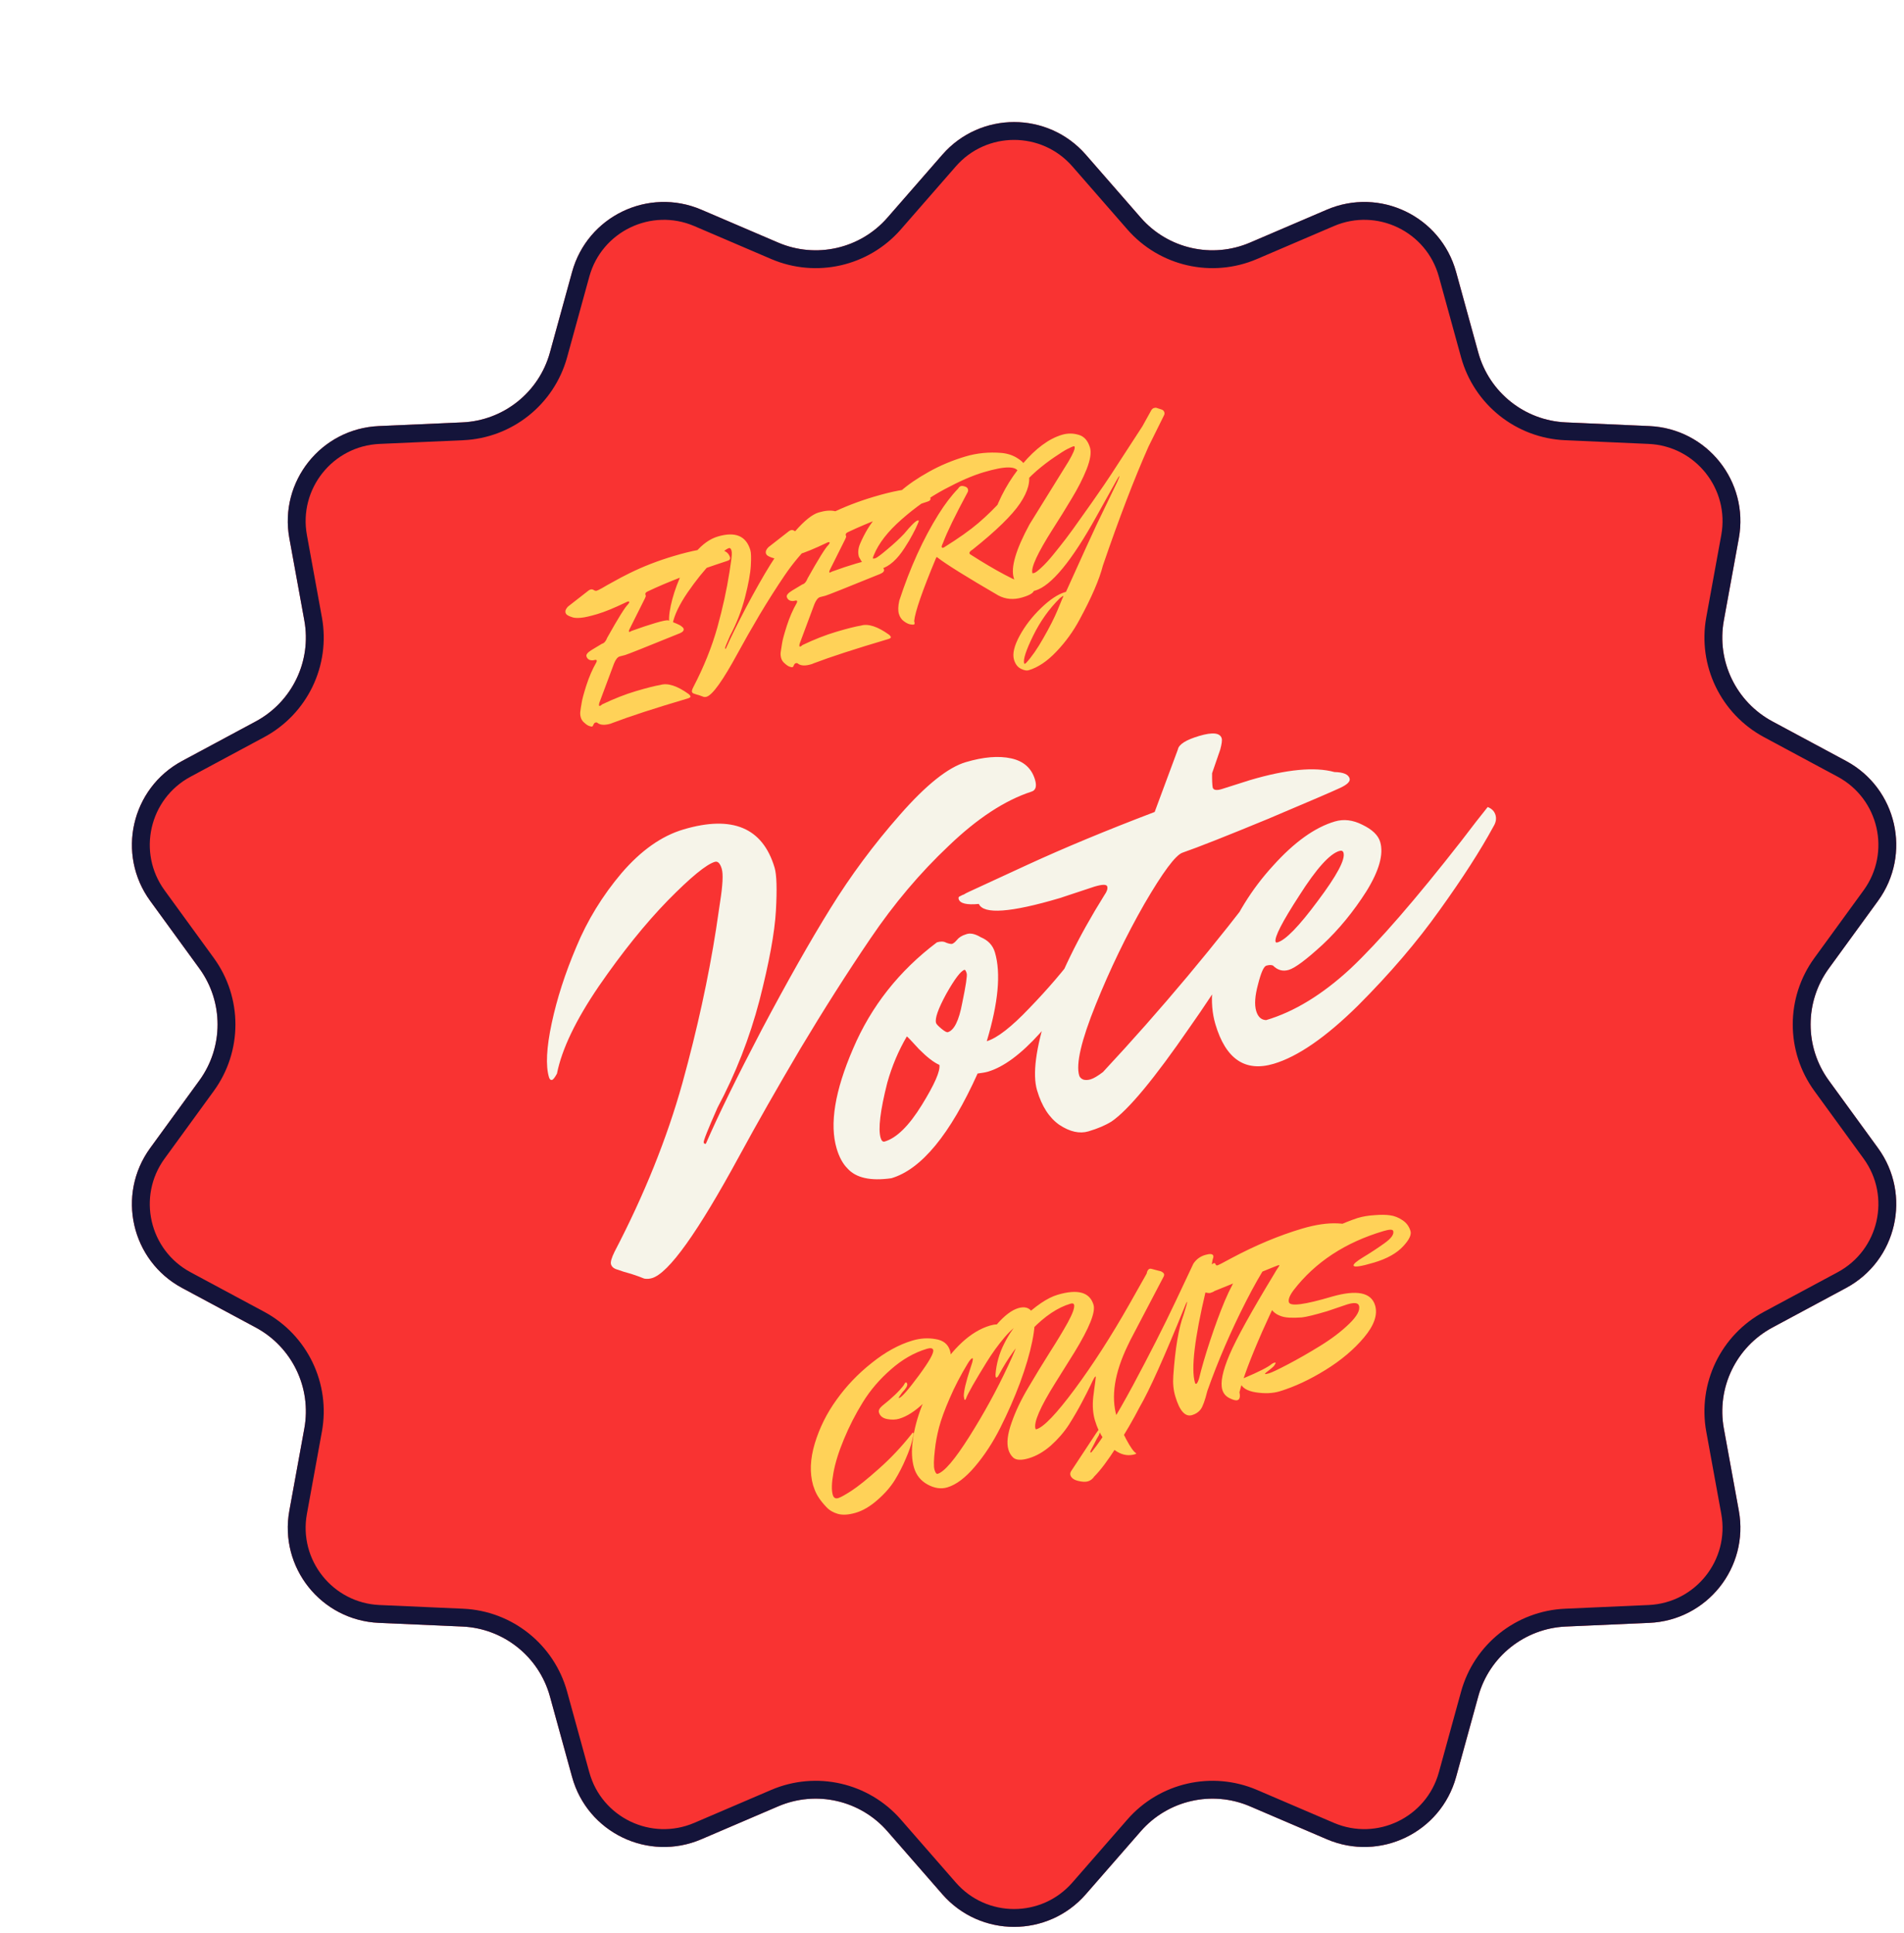<svg width="131" height="133" viewBox="0 0 131 133" fill="none" xmlns="http://www.w3.org/2000/svg">
<g filter="url(#filter0_d_908_1819)">
<path d="M60.564 5.658C63.174 2.666 67.826 2.666 70.436 5.658L74.216 9.992C76.084 12.133 79.119 12.826 81.731 11.707L87.017 9.443C90.668 7.879 94.858 9.897 95.912 13.726L97.437 19.271C98.191 22.01 100.625 23.951 103.464 24.076L109.209 24.33C113.176 24.505 116.076 28.142 115.364 32.048L114.333 37.706C113.823 40.501 115.174 43.306 117.677 44.651L122.743 47.372C126.241 49.251 127.276 53.785 124.94 56.996L121.556 61.646C119.884 63.943 119.884 67.057 121.556 69.354L124.94 74.004C127.276 77.215 126.241 81.749 122.743 83.628L117.677 86.35C115.174 87.694 113.823 90.499 114.333 93.294L115.364 98.952C116.076 102.858 113.176 106.495 109.209 106.67L103.464 106.923C100.625 107.049 98.191 108.99 97.437 111.729L95.912 117.274C94.858 121.103 90.667 123.121 87.017 121.557L81.731 119.293C79.119 118.174 76.084 118.867 74.216 121.008L70.436 125.342C67.826 128.334 63.174 128.334 60.564 125.342L56.784 121.008C54.916 118.867 51.881 118.174 49.269 119.293L43.983 121.557C40.333 123.121 36.142 121.103 35.089 117.274L33.563 111.729C32.809 108.99 30.375 107.049 27.537 106.923L21.791 106.67C17.824 106.495 14.924 102.858 15.636 98.952L16.667 93.294C17.177 90.499 15.826 87.694 13.323 86.35L8.257 83.628C4.759 81.749 3.724 77.215 6.06 74.004L9.444 69.354C11.116 67.057 11.116 63.943 9.444 61.646L6.06 56.996C3.724 53.785 4.759 49.251 8.257 47.372L13.323 44.651C15.826 43.306 17.177 40.501 16.667 37.706L15.636 32.048C14.924 28.142 17.824 24.505 21.791 24.33L27.537 24.076C30.375 23.951 32.809 22.01 33.563 19.271L35.089 13.726C36.142 9.897 40.333 7.879 43.983 9.443L49.269 11.707C51.881 12.826 54.916 12.133 56.784 9.992L60.564 5.658Z" fill="#F93332"/>
<path d="M61.027 6.062C63.392 3.35 67.608 3.35 69.973 6.062L73.754 10.396C75.796 12.737 79.116 13.495 81.973 12.271L87.259 10.007C90.567 8.59 94.365 10.419 95.319 13.889L96.845 19.434C97.67 22.43 100.332 24.553 103.436 24.69L109.182 24.944C112.777 25.102 115.405 28.398 114.76 31.938L113.728 37.596C113.171 40.653 114.649 43.721 117.386 45.191L122.453 47.913C125.623 49.616 126.561 53.725 124.443 56.635L121.06 61.285C119.231 63.797 119.231 67.203 121.06 69.715L124.443 74.365C126.561 77.275 125.623 81.384 122.453 83.087L117.386 85.808C114.649 87.279 113.171 90.347 113.728 93.404L114.76 99.062C115.405 102.602 112.777 105.898 109.182 106.056L103.436 106.31C100.332 106.447 97.67 108.57 96.845 111.566L95.319 117.111C94.365 120.581 90.567 122.41 87.259 120.993L81.973 118.729C79.116 117.505 75.796 118.263 73.754 120.605L69.973 124.938C67.608 127.65 63.392 127.65 61.027 124.938L57.246 120.605C55.204 118.263 51.884 117.505 49.027 118.729L43.741 120.993C40.433 122.41 36.635 120.581 35.681 117.111L34.155 111.566C33.33 108.57 30.668 106.447 27.564 106.31L21.818 106.056C18.223 105.898 15.595 102.602 16.24 99.062L17.271 93.404C17.829 90.347 16.351 87.279 13.614 85.808L8.547 83.087C5.377 81.384 4.439 77.275 6.557 74.365L9.94 69.715C11.769 67.203 11.769 63.797 9.94 61.285L6.557 56.635C4.439 53.725 5.377 49.616 8.547 47.913L13.614 45.191C16.351 43.721 17.829 40.653 17.271 37.596L16.24 31.938C15.595 28.398 18.223 25.102 21.818 24.944L27.564 24.69C30.668 24.553 33.33 22.43 34.155 19.434L35.681 13.889C36.635 10.419 40.433 8.59 43.741 10.007L49.027 12.271C51.884 13.495 55.204 12.737 57.246 10.396L61.027 6.062Z" stroke="#14143A" stroke-width="1.228"/>
</g>
<path d="M38.914 42.167C38.873 42.03 38.929 41.885 39.081 41.731L40.493 40.63C40.524 40.601 40.571 40.577 40.635 40.558C40.708 40.537 40.781 40.55 40.855 40.597C40.928 40.645 40.997 40.659 41.06 40.64C41.124 40.621 41.249 40.559 41.436 40.455C41.629 40.338 41.888 40.192 42.212 40.017C42.534 39.833 42.898 39.641 43.304 39.441C44.254 38.972 45.271 38.577 46.354 38.256C47.637 37.876 48.585 37.699 49.197 37.726C49.439 37.743 49.655 37.803 49.844 37.905C50.039 37.996 50.166 38.142 50.225 38.342C50.261 38.46 50.196 38.544 50.032 38.592C47.776 39.33 45.957 40.026 44.578 40.683C44.437 40.744 44.379 40.816 44.404 40.898C44.412 40.925 44.42 40.952 44.428 40.979C44.442 40.995 44.425 41.054 44.377 41.158L43.323 43.267C43.278 43.349 43.261 43.409 43.272 43.445C43.28 43.473 43.293 43.483 43.312 43.478C43.339 43.47 43.395 43.443 43.481 43.398C44.062 43.187 44.602 43.007 45.103 42.858C45.604 42.71 45.898 42.653 45.987 42.686C46.477 42.867 46.767 42.994 46.858 43.067C46.957 43.136 47.015 43.198 47.032 43.253C47.067 43.371 46.988 43.474 46.796 43.56C44.463 44.508 43.201 45.011 43.01 45.067C42.816 45.115 42.692 45.147 42.637 45.163C42.492 45.206 42.361 45.368 42.247 45.65L41.236 48.355C41.212 48.441 41.206 48.502 41.216 48.539C41.224 48.566 41.247 48.574 41.283 48.564C41.319 48.553 41.369 48.519 41.431 48.461C42.246 48.071 43.022 47.767 43.759 47.548C44.506 47.327 45.068 47.185 45.445 47.123C45.946 46.975 46.592 47.184 47.384 47.752C47.448 47.802 47.489 47.855 47.505 47.909C47.521 47.964 47.461 48.011 47.324 48.052C45.058 48.723 43.346 49.279 42.19 49.721C42.147 49.743 42.089 49.765 42.017 49.787C41.625 49.903 41.33 49.891 41.13 49.752C41.087 49.706 41.033 49.692 40.969 49.711C40.906 49.73 40.861 49.778 40.834 49.855C40.798 49.935 40.767 49.979 40.739 49.987C40.712 49.995 40.649 49.984 40.551 49.953C40.453 49.923 40.343 49.852 40.221 49.74C40.092 49.639 40.006 49.516 39.963 49.37C39.917 49.216 39.907 49.065 39.933 48.919C39.95 48.775 39.979 48.589 40.02 48.359C40.051 48.132 40.16 47.728 40.344 47.149C40.536 46.557 40.762 46.035 41.024 45.581C41.056 45.522 41.066 45.475 41.056 45.438C41.042 45.393 40.985 45.385 40.885 45.414C40.794 45.441 40.689 45.438 40.57 45.404C40.458 45.358 40.384 45.276 40.349 45.157C40.311 45.03 40.439 44.878 40.733 44.702L41.414 44.292C41.423 44.29 41.428 44.288 41.428 44.288C41.574 44.245 41.691 44.107 41.78 43.872C42.531 42.531 43.008 41.766 43.209 41.578C43.275 41.499 43.304 41.446 43.296 41.419C43.285 41.382 43.252 41.372 43.198 41.388C43.143 41.404 43.099 41.422 43.065 41.442C42.259 41.83 41.606 42.097 41.105 42.246C40.604 42.394 40.234 42.479 39.993 42.501C39.752 42.523 39.567 42.518 39.439 42.486C39.156 42.402 38.993 42.317 38.947 42.231L38.914 42.167ZM49.389 36.912C50.59 36.556 51.336 36.869 51.627 37.852C51.679 38.025 51.689 38.379 51.659 38.912C51.629 39.446 51.495 40.179 51.256 41.111C51.014 42.034 50.671 42.913 50.225 43.748C49.987 44.283 49.874 44.569 49.885 44.606C49.893 44.633 49.911 44.642 49.938 44.634C50.244 43.93 50.704 42.992 51.317 41.82C51.94 40.646 52.499 39.658 52.995 38.858C53.497 38.046 54.066 37.279 54.703 36.555C55.347 35.82 55.887 35.388 56.324 35.259C56.761 35.129 57.133 35.098 57.44 35.166C57.747 35.233 57.943 35.408 58.026 35.69C58.075 35.854 58.044 35.952 57.935 35.984C57.285 36.197 56.609 36.639 55.908 37.312C55.203 37.977 54.562 38.736 53.983 39.59C53.411 40.433 52.837 41.336 52.261 42.298C51.694 43.258 51.192 44.139 50.757 44.941C49.738 46.817 49.024 47.816 48.614 47.937C48.551 47.956 48.487 47.96 48.425 47.949C48.357 47.919 48.251 47.881 48.109 47.834C47.969 47.797 47.854 47.761 47.765 47.728C47.679 47.704 47.627 47.66 47.608 47.597C47.591 47.542 47.62 47.439 47.695 47.289C48.427 45.884 48.983 44.501 49.362 43.142C49.725 41.826 50.001 40.567 50.189 39.363L50.288 38.695C50.353 38.279 50.367 38.008 50.329 37.88C50.288 37.744 50.232 37.687 50.159 37.708C49.95 37.77 49.563 38.087 49.001 38.66C48.447 39.23 47.882 39.932 47.307 40.765C46.742 41.596 46.399 42.311 46.279 42.911C46.228 43.005 46.189 43.057 46.162 43.065C46.125 43.076 46.099 43.054 46.083 42.999C45.999 42.717 46.022 42.275 46.15 41.672C46.279 41.07 46.48 40.446 46.754 39.8C47.026 39.146 47.396 38.541 47.865 37.986C48.344 37.429 48.852 37.071 49.389 36.912ZM52.7 38.084C52.66 37.948 52.715 37.802 52.868 37.648L54.279 36.547C54.31 36.518 54.358 36.494 54.422 36.475C54.494 36.454 54.567 36.467 54.641 36.514C54.714 36.562 54.783 36.576 54.847 36.557C54.91 36.539 55.036 36.477 55.222 36.372C55.416 36.255 55.674 36.109 55.999 35.934C56.32 35.75 56.684 35.558 57.09 35.358C58.04 34.889 59.057 34.494 60.14 34.173C61.423 33.793 62.371 33.617 62.983 33.643C63.226 33.66 63.441 33.72 63.63 33.823C63.825 33.913 63.953 34.059 64.012 34.259C64.047 34.377 63.983 34.461 63.819 34.51C61.562 35.247 59.744 35.944 58.364 36.6C58.224 36.661 58.166 36.733 58.19 36.815C58.198 36.842 58.206 36.87 58.214 36.897C58.229 36.912 58.212 36.972 58.163 37.075L57.11 39.184C57.065 39.267 57.048 39.326 57.059 39.363C57.067 39.39 57.08 39.401 57.098 39.395C57.125 39.388 57.182 39.361 57.267 39.316C57.848 39.104 58.389 38.924 58.889 38.776C59.39 38.628 59.685 38.57 59.774 38.603C60.263 38.785 60.553 38.912 60.644 38.984C60.744 39.053 60.802 39.115 60.818 39.17C60.853 39.288 60.775 39.391 60.582 39.477C58.249 40.426 56.987 40.928 56.796 40.985C56.602 41.032 56.478 41.064 56.424 41.08C56.278 41.123 56.148 41.286 56.033 41.567L55.023 44.272C54.999 44.358 54.992 44.42 55.003 44.456C55.011 44.484 55.033 44.492 55.069 44.481C55.106 44.47 55.155 44.436 55.217 44.378C56.032 43.988 56.809 43.684 57.546 43.466C58.292 43.245 58.854 43.103 59.232 43.041C59.732 42.892 60.379 43.102 61.17 43.669C61.235 43.72 61.275 43.772 61.291 43.827C61.307 43.881 61.247 43.929 61.111 43.969C58.844 44.64 57.133 45.197 55.977 45.638C55.934 45.661 55.876 45.683 55.803 45.704C55.412 45.82 55.116 45.809 54.917 45.67C54.873 45.623 54.819 45.609 54.756 45.628C54.692 45.647 54.647 45.695 54.62 45.772C54.584 45.852 54.553 45.896 54.526 45.904C54.498 45.912 54.436 45.901 54.338 45.871C54.239 45.841 54.129 45.769 54.007 45.657C53.878 45.556 53.792 45.434 53.749 45.288C53.703 45.133 53.693 44.983 53.719 44.836C53.736 44.693 53.765 44.506 53.806 44.276C53.838 44.049 53.946 43.645 54.131 43.066C54.322 42.475 54.548 41.952 54.81 41.499C54.842 41.44 54.853 41.392 54.842 41.356C54.828 41.31 54.772 41.302 54.672 41.332C54.581 41.359 54.475 41.355 54.356 41.321C54.244 41.275 54.17 41.193 54.135 41.075C54.097 40.947 54.226 40.796 54.52 40.619L55.201 40.21C55.21 40.207 55.214 40.206 55.214 40.206C55.36 40.163 55.477 40.024 55.566 39.79C56.318 38.449 56.794 37.684 56.995 37.495C57.061 37.416 57.09 37.363 57.082 37.336C57.071 37.3 57.039 37.289 56.984 37.306C56.929 37.322 56.885 37.34 56.852 37.36C56.045 37.747 55.392 38.015 54.892 38.163C54.391 38.311 54.02 38.396 53.779 38.418C53.538 38.44 53.353 38.435 53.225 38.404C52.943 38.319 52.779 38.234 52.734 38.148L52.7 38.084ZM59.097 38.314C59.013 38.031 59.041 37.726 59.182 37.397C59.322 37.069 59.488 36.742 59.679 36.419C59.87 36.095 60.171 35.689 60.581 35.201C60.997 34.702 61.457 34.234 61.962 33.797C62.463 33.352 63.109 32.908 63.899 32.466C64.689 32.024 65.534 31.67 66.436 31.403C67.218 31.171 68.041 31.091 68.904 31.162C69.341 31.201 69.727 31.334 70.061 31.562C70.403 31.778 70.631 32.081 70.747 32.473C70.928 33.083 70.74 33.801 70.183 34.63C69.626 35.458 68.539 36.517 66.922 37.808C66.753 37.907 66.681 37.998 66.705 38.08C66.713 38.107 66.741 38.134 66.788 38.16C68.522 39.27 69.896 39.996 70.909 40.34C71.033 40.392 71.107 40.459 71.132 40.541C71.191 40.742 70.925 40.929 70.333 41.104C69.742 41.28 69.193 41.234 68.689 40.968C66.512 39.702 65.122 38.836 64.519 38.371C64.499 38.337 64.476 38.325 64.448 38.333C64.43 38.338 64.413 38.363 64.396 38.407C63.458 40.655 62.959 42.095 62.898 42.727C62.941 42.873 62.936 42.953 62.881 42.97C62.836 42.983 62.75 42.979 62.625 42.956C62.499 42.934 62.355 42.863 62.191 42.743C62.026 42.624 61.912 42.455 61.847 42.236C61.78 42.009 61.789 41.704 61.874 41.323C62.611 39.065 63.51 37.086 64.571 35.386C65.022 34.668 65.471 34.08 65.919 33.62C65.979 33.523 66.041 33.465 66.105 33.446C66.178 33.425 66.269 33.432 66.379 33.469C66.498 33.503 66.571 33.566 66.598 33.657C66.622 33.739 66.608 33.822 66.553 33.907C65.717 35.462 65.163 36.601 64.892 37.325C64.812 37.487 64.778 37.591 64.792 37.637C64.805 37.682 64.835 37.698 64.88 37.685L64.935 37.669C65.938 37.045 66.732 36.483 67.317 35.983C68.554 34.914 69.435 33.91 69.96 32.973C70.071 32.782 70.107 32.618 70.067 32.481C70.004 32.272 69.78 32.165 69.392 32.161C69.014 32.154 68.443 32.264 67.678 32.49C66.923 32.714 66.028 33.103 64.994 33.657C63.96 34.21 62.973 34.904 62.031 35.737C61.087 36.561 60.45 37.383 60.118 38.204C60.07 38.307 60.051 38.377 60.062 38.414C60.07 38.441 60.124 38.44 60.224 38.41C60.324 38.381 60.6 38.175 61.051 37.794C61.512 37.41 61.897 37.054 62.205 36.725C62.672 36.161 62.978 35.857 63.123 35.814C63.178 35.798 63.209 35.804 63.218 35.831C63.223 35.849 63.187 35.944 63.109 36.116C63.04 36.285 62.932 36.505 62.785 36.776C62.646 37.045 62.465 37.351 62.24 37.695C61.732 38.489 61.192 38.97 60.618 39.14C60.309 39.232 60.03 39.21 59.783 39.076C59.523 38.935 59.346 38.77 59.25 38.58L59.097 38.314ZM79.953 28.187C80.033 28.223 80.085 28.282 80.109 28.364C80.131 28.436 80.123 28.508 80.084 28.579L79.015 30.737C78.03 32.959 76.986 35.684 75.882 38.912C75.64 39.865 75.105 41.102 74.279 42.624C73.846 43.435 73.312 44.173 72.677 44.836C72.05 45.496 71.414 45.922 70.768 46.114C70.632 46.154 70.453 46.118 70.231 46.006C70.01 45.893 69.854 45.687 69.766 45.386C69.647 44.986 69.777 44.437 70.154 43.741C70.526 43.057 71.016 42.422 71.625 41.836C72.233 41.25 72.788 40.882 73.288 40.734L73.343 40.718C74.473 38.215 75.172 36.681 75.441 36.117L76.904 33.085C76.91 33.073 76.915 33.057 76.919 33.036C76.932 33.012 76.95 32.972 76.973 32.916C77.019 32.803 77.032 32.75 77.014 32.755C76.996 32.761 76.938 32.847 76.839 33.015L75.433 35.54C73.728 38.609 72.325 40.307 71.224 40.633C70.96 40.711 70.674 40.682 70.366 40.545C70.068 40.406 69.862 40.145 69.749 39.763C69.533 39.035 69.896 37.803 70.838 36.069L73.521 31.74C73.837 31.201 73.975 30.868 73.938 30.741C73.927 30.704 73.894 30.694 73.84 30.71C73.785 30.727 73.658 30.784 73.46 30.882C73.261 30.981 72.961 31.169 72.558 31.446C72.161 31.712 71.75 32.027 71.323 32.391C70.905 32.752 70.44 33.237 69.927 33.844C69.422 34.449 68.962 35.1 68.545 35.798C68.492 35.952 68.41 36.046 68.301 36.078L68.26 36.09C68.221 36.092 68.196 36.074 68.185 36.038C68.158 35.947 68.193 35.813 68.289 35.636C68.754 34.231 69.442 32.993 70.352 31.921C71.262 30.85 72.168 30.181 73.069 29.914C73.451 29.801 73.833 29.802 74.213 29.916C74.591 30.022 74.852 30.317 74.995 30.799C75.094 31.136 75.017 31.629 74.764 32.278C74.508 32.918 74.164 33.594 73.731 34.306C73.308 35.016 72.876 35.713 72.435 36.398C71.388 38.045 70.92 39.055 71.031 39.428C71.036 39.446 71.079 39.443 71.161 39.419C71.252 39.392 71.414 39.27 71.647 39.052C71.889 38.832 72.158 38.539 72.456 38.174C72.754 37.809 73.046 37.44 73.332 37.068C73.624 36.685 73.94 36.249 74.281 35.762C74.631 35.273 74.925 34.859 75.161 34.522C75.815 33.586 76.24 32.965 76.436 32.659L78.599 29.331L79.17 28.3C79.231 28.173 79.303 28.098 79.385 28.073C79.467 28.049 79.53 28.045 79.575 28.062L79.953 28.187ZM73.093 41.178C73.144 41.084 73.167 41.027 73.162 41.009C73.159 41 73.149 40.998 73.131 41.004L72.923 41.154C72.18 41.889 71.565 42.754 71.078 43.75C70.591 44.746 70.386 45.376 70.464 45.639C70.472 45.667 70.49 45.676 70.517 45.668L70.591 45.617C70.975 45.206 71.374 44.633 71.789 43.896C72.214 43.156 72.539 42.516 72.764 41.974L73.093 41.178Z" fill="#FFD258"/>
<path d="M47.026 57.065C50.39 56.069 52.48 56.947 53.295 59.699C53.438 60.183 53.468 61.173 53.384 62.667C53.3 64.161 52.923 66.213 52.255 68.823C51.578 71.407 50.616 73.868 49.368 76.206C48.703 77.705 48.386 78.506 48.416 78.608C48.439 78.684 48.488 78.711 48.565 78.689C49.422 76.716 50.709 74.09 52.427 70.809C54.17 67.521 55.735 64.756 57.123 62.516C58.529 60.242 60.124 58.093 61.908 56.068C63.71 54.009 65.223 52.799 66.446 52.437C67.669 52.074 68.711 51.988 69.571 52.177C70.431 52.365 70.978 52.855 71.212 53.645C71.347 54.104 71.263 54.378 70.957 54.469C69.137 55.063 67.245 56.303 65.28 58.188C63.308 60.047 61.512 62.172 59.892 64.565C58.29 66.924 56.682 69.452 55.069 72.147C53.481 74.835 52.077 77.302 50.857 79.549C48.005 84.801 46.005 87.597 44.858 87.936C44.68 87.989 44.503 88 44.327 87.969C44.137 87.887 43.842 87.78 43.443 87.649C43.051 87.543 42.73 87.444 42.481 87.351C42.24 87.284 42.092 87.161 42.039 86.983C41.994 86.83 42.075 86.543 42.283 86.121C44.334 82.187 45.89 78.316 46.953 74.509C47.969 70.826 48.74 67.299 49.267 63.928L49.544 62.057C49.727 60.895 49.765 60.135 49.659 59.778C49.546 59.396 49.388 59.235 49.184 59.295C48.597 59.469 47.516 60.357 45.94 61.961C44.389 63.556 42.808 65.521 41.199 67.855C39.614 70.182 38.655 72.184 38.321 73.864C38.177 74.128 38.067 74.271 37.991 74.294C37.889 74.324 37.815 74.263 37.77 74.11C37.536 73.32 37.599 72.081 37.959 70.395C38.319 68.708 38.883 66.961 39.65 65.154C40.41 63.321 41.447 61.628 42.761 60.074C44.101 58.513 45.523 57.51 47.026 57.065ZM60.872 78.537C61.687 78.296 62.535 77.462 63.416 76.037C64.297 74.612 64.703 73.688 64.633 73.265C64.252 73.101 63.785 72.74 63.231 72.183C62.696 71.593 62.416 71.302 62.391 71.31C61.819 72.283 61.371 73.344 61.047 74.493C60.561 76.411 60.409 77.676 60.59 78.288C60.65 78.492 60.744 78.575 60.872 78.537ZM66.356 66.726C66.101 66.801 65.683 67.355 65.101 68.386C64.545 69.41 64.312 70.075 64.403 70.381C64.425 70.458 64.547 70.588 64.768 70.772C64.989 70.956 65.137 71.037 65.214 71.014C65.647 70.886 65.977 70.22 66.202 69.016C66.454 67.806 66.556 67.124 66.511 66.971C66.458 66.792 66.406 66.711 66.356 66.726ZM67.892 71.635C68.606 71.423 69.586 70.662 70.833 69.35C72.106 68.031 73.187 66.768 74.078 65.562L75.402 63.714C75.684 63.825 75.863 64.007 75.938 64.262C76.014 64.517 75.967 64.781 75.798 65.052C72.747 70.197 70.139 73.09 67.973 73.731C67.82 73.777 67.583 73.819 67.262 73.859C65.371 78.05 63.393 80.452 61.329 81.063C59.892 81.267 58.882 81.039 58.299 80.38C57.982 80.058 57.736 79.604 57.563 79.018C57.065 77.336 57.441 75.049 58.691 72.156C59.934 69.237 61.858 66.796 64.464 64.833C64.719 64.757 64.929 64.764 65.094 64.854C65.252 64.918 65.385 64.948 65.495 64.943C65.597 64.913 65.709 64.824 65.832 64.677C65.973 64.497 66.183 64.365 66.463 64.282C66.736 64.174 67.075 64.24 67.479 64.481C67.984 64.691 68.309 65.038 68.453 65.523C68.875 66.95 68.689 68.987 67.892 71.635ZM84.051 54.292L85.99 53.676C88.513 52.929 90.453 52.743 91.812 53.117C92.425 53.129 92.773 53.275 92.856 53.556C92.917 53.76 92.703 53.975 92.216 54.203C91.755 54.422 90.095 55.136 87.237 56.343C84.396 57.516 82.436 58.291 81.355 58.666C80.878 58.835 80.006 60.008 78.738 62.186C77.496 64.356 76.379 66.668 75.387 69.124C74.396 71.58 74.017 73.203 74.251 73.993C74.289 74.12 74.386 74.216 74.544 74.28C74.694 74.319 74.858 74.312 75.037 74.259C75.241 74.199 75.524 74.032 75.886 73.758C79.883 69.47 83.661 64.955 87.219 60.215C87.501 60.325 87.68 60.508 87.755 60.763C87.831 61.018 87.779 61.31 87.6 61.641C87.413 61.945 87.132 62.403 86.758 63.012C86.41 63.614 85.738 64.715 84.742 66.312C83.746 67.91 82.788 69.358 81.87 70.656C79.428 74.206 77.631 76.374 76.478 77.159C76.056 77.422 75.528 77.648 74.89 77.837C74.279 78.018 73.611 77.869 72.887 77.391C72.189 76.904 71.677 76.113 71.353 75.017C71.028 73.922 71.261 72.134 72.051 69.654C72.867 67.168 74.178 64.479 75.983 61.588C76.159 61.342 76.225 61.142 76.18 60.989C76.135 60.836 75.844 60.839 75.309 60.997L72.923 61.787C69.534 62.791 67.675 62.925 67.346 62.191C66.511 62.272 66.048 62.16 65.958 61.854C65.927 61.752 65.963 61.686 66.065 61.656C66.16 61.6 66.245 61.561 66.322 61.538C66.39 61.49 66.51 61.427 66.681 61.349C66.852 61.27 68.193 60.651 70.705 59.492C73.242 58.325 76.155 57.115 79.444 55.864L81.04 51.566C81.103 51.215 81.593 50.904 82.51 50.632C83.428 50.36 83.943 50.416 84.056 50.798C84.094 50.925 84.06 51.185 83.954 51.576L83.395 53.197C83.388 53.643 83.402 53.971 83.437 54.183C83.49 54.361 83.695 54.398 84.051 54.292ZM92.15 58.547C91.488 58.743 90.57 59.763 89.398 61.607C88.217 63.426 87.673 64.488 87.763 64.794C87.778 64.845 87.824 64.859 87.901 64.836C88.461 64.67 89.385 63.718 90.672 61.978C91.984 60.231 92.572 59.129 92.436 58.67C92.399 58.542 92.303 58.501 92.15 58.547ZM87.63 73.191C85.668 73.772 84.332 72.865 83.623 70.469C83.177 68.966 83.356 67.18 84.157 65.113C84.977 63.013 86.12 61.164 87.587 59.565C89.046 57.941 90.464 56.925 91.841 56.518C92.452 56.337 93.085 56.413 93.738 56.746C94.416 57.072 94.824 57.464 94.959 57.923C95.209 58.764 94.893 59.897 94.012 61.322C93.123 62.721 92.115 63.949 90.986 65.004C89.874 66.026 89.102 66.601 88.669 66.729C88.261 66.85 87.899 66.75 87.582 66.428C87.457 66.381 87.306 66.385 87.127 66.438C86.949 66.49 86.758 66.921 86.554 67.73C86.342 68.513 86.3 69.122 86.429 69.555C86.55 69.963 86.778 70.172 87.114 70.184C89.051 69.61 90.987 68.427 92.924 66.634C94.852 64.815 97.394 61.886 100.55 57.847C100.77 57.56 101.1 57.13 101.54 56.556C102.006 55.975 102.278 55.631 102.357 55.524C102.64 55.634 102.818 55.817 102.894 56.072C102.969 56.327 102.923 56.59 102.754 56.862C101.857 58.514 100.623 60.431 99.052 62.615C97.506 64.791 95.632 66.982 93.43 69.187C91.22 71.366 89.287 72.7 87.63 73.191Z" fill="#F6F4E9"/>
<path d="M55.943 102.186C55.701 101.336 55.74 100.38 56.058 99.315C56.383 98.239 56.882 97.234 57.557 96.302C58.228 95.361 59.033 94.518 59.972 93.775C60.907 93.023 61.844 92.508 62.781 92.23C63.318 92.071 63.848 92.038 64.37 92.131C64.899 92.212 65.231 92.48 65.366 92.935C65.498 93.381 65.383 93.945 65.02 94.626C64.664 95.296 64.182 95.924 63.573 96.51C62.971 97.085 62.402 97.451 61.865 97.61C61.619 97.683 61.344 97.69 61.039 97.632C60.735 97.574 60.546 97.422 60.474 97.176C60.433 97.039 60.507 96.889 60.696 96.724C61.378 96.185 61.872 95.712 62.177 95.305C62.232 95.19 62.278 95.127 62.314 95.116C62.359 95.103 62.393 95.132 62.415 95.205C62.452 95.332 62.342 95.528 62.084 95.793C61.914 96.022 61.832 96.145 61.837 96.163C61.842 96.181 61.85 96.189 61.859 96.186C62.041 96.133 62.492 95.618 63.213 94.642C63.934 93.666 64.265 93.078 64.206 92.878C64.168 92.751 64.026 92.723 63.78 92.796C62.906 93.055 62.081 93.527 61.304 94.212C60.524 94.889 59.877 95.645 59.362 96.48C58.853 97.304 58.421 98.15 58.064 99.018C57.705 99.877 57.464 100.651 57.341 101.341C57.216 102.021 57.202 102.526 57.299 102.853C57.358 103.053 57.483 103.125 57.675 103.069C57.838 103.02 58.145 102.85 58.593 102.559C59.041 102.268 59.665 101.766 60.464 101.055C61.272 100.34 62.018 99.55 62.702 98.684C62.75 98.611 62.783 98.571 62.801 98.566C62.828 98.558 62.847 98.572 62.858 98.608C62.869 98.645 62.833 98.824 62.75 99.145C62.676 99.464 62.533 99.868 62.321 100.356C62.119 100.842 61.868 101.332 61.569 101.826C61.267 102.312 60.864 102.773 60.359 103.209C59.864 103.643 59.371 103.933 58.879 104.078C58.397 104.221 57.989 104.248 57.656 104.158C57.331 104.066 57.068 103.912 56.865 103.695C56.45 103.263 56.173 102.845 56.033 102.441L55.943 102.186ZM68.582 91.121C69.114 90.509 69.607 90.135 70.062 90C70.481 89.876 70.792 89.957 70.995 90.243C71.064 90.342 71.108 90.423 71.127 90.487C71.229 90.833 71.194 91.432 71.021 92.285C70.848 93.138 70.566 94.093 70.176 95.149C69.783 96.196 69.331 97.226 68.819 98.239C68.307 99.252 67.724 100.142 67.07 100.91C66.416 101.678 65.785 102.152 65.175 102.333C64.747 102.459 64.297 102.395 63.825 102.138C63.353 101.882 63.041 101.494 62.887 100.976C62.731 100.448 62.703 99.817 62.802 99.085C62.9 98.343 63.105 97.565 63.418 96.749C63.74 95.931 64.125 95.144 64.574 94.387C65.021 93.621 65.554 92.949 66.175 92.369C66.804 91.787 67.451 91.397 68.115 91.2C68.297 91.146 68.453 91.12 68.582 91.121ZM64.513 101.4C64.977 101.263 65.707 100.403 66.704 98.821C67.701 97.239 68.578 95.637 69.336 94.017C70.1 92.385 70.435 91.409 70.34 91.091C70.332 91.064 70.31 91.055 70.273 91.066C69.964 91.158 69.581 91.469 69.125 92C68.677 92.529 68.266 93.096 67.891 93.702C67.516 94.308 67.195 94.844 66.927 95.309C66.668 95.772 66.523 96.053 66.493 96.151C66.462 96.249 66.429 96.303 66.392 96.314C66.374 96.32 66.358 96.299 66.345 96.254L66.311 96.041C66.315 95.684 66.462 95.061 66.753 94.173L66.9 93.714C66.928 93.576 66.94 93.499 66.934 93.481C66.926 93.453 66.913 93.442 66.895 93.448C66.822 93.469 66.722 93.583 66.595 93.789C66.096 94.61 65.676 95.417 65.337 96.211C64.995 96.995 64.752 97.661 64.607 98.209C64.469 98.745 64.375 99.248 64.326 99.718C64.242 100.436 64.232 100.904 64.297 101.122C64.359 101.332 64.431 101.424 64.513 101.4ZM76.83 97.456C76.981 97.965 77.2 98.489 77.488 99.028C77.779 99.575 78.007 99.894 78.172 99.984C78.18 100.011 78.153 100.034 78.089 100.053C77.67 100.177 77.262 100.119 76.865 99.881C76.138 99.433 75.628 98.713 75.334 97.72C75.194 97.247 75.155 96.714 75.217 96.121C75.237 95.987 75.265 95.766 75.302 95.458C75.349 95.147 75.38 94.9 75.395 94.717C75.392 94.708 75.382 94.706 75.364 94.712C75.318 94.725 75.218 94.904 75.062 95.247C74.903 95.581 74.694 95.994 74.434 96.487C74.174 96.98 73.879 97.488 73.549 98.011C73.216 98.526 72.803 99.004 72.311 99.447C71.816 99.881 71.304 100.176 70.776 100.332C70.266 100.483 69.91 100.465 69.706 100.278C69.554 100.135 69.446 99.954 69.382 99.736C69.247 99.28 69.32 98.66 69.603 97.873C69.875 97.09 70.257 96.288 70.747 95.47C71.235 94.642 71.724 93.839 72.216 93.06C72.717 92.278 73.136 91.585 73.472 90.98C73.805 90.367 73.948 89.963 73.9 89.769C73.873 89.678 73.791 89.653 73.655 89.694C72.772 89.955 71.884 90.55 70.99 91.478C70.094 92.396 69.338 93.437 68.722 94.6C68.665 94.706 68.613 94.766 68.567 94.779C68.54 94.787 68.52 94.768 68.506 94.723L68.493 94.578C68.549 93.829 68.748 93.117 69.093 92.441C69.434 91.755 69.836 91.191 70.299 90.747C71.249 89.842 72.069 89.287 72.761 89.082C74.154 88.67 74.979 88.9 75.238 89.774C75.386 90.275 74.947 91.365 73.92 93.045C73.485 93.749 73.048 94.447 72.61 95.141C71.568 96.806 71.112 97.857 71.242 98.294C71.252 98.33 71.276 98.343 71.312 98.332C71.813 98.184 72.69 97.266 73.942 95.578C75.201 93.879 76.452 91.934 77.695 89.745L78.893 87.623C78.926 87.434 78.997 87.324 79.107 87.292C79.152 87.278 79.246 87.295 79.389 87.342C79.529 87.38 79.625 87.406 79.679 87.419C79.742 87.431 79.806 87.446 79.871 87.466C79.998 87.528 80.071 87.59 80.09 87.654C80.109 87.718 80.085 87.804 80.018 87.913L77.779 92.185L77.594 92.566C76.68 94.46 76.425 96.09 76.83 97.456ZM82.109 86.938C82.308 86.641 82.576 86.443 82.913 86.343C83.25 86.243 83.439 86.262 83.479 86.398C83.495 86.453 83.478 86.547 83.429 86.68C83.404 86.866 83.246 87.586 82.955 88.84C82.187 92.097 81.94 94.19 82.215 95.118C82.237 95.191 82.266 95.222 82.302 95.211C82.357 95.195 82.421 95.077 82.494 94.858C82.676 94.101 82.934 93.217 83.269 92.207C83.603 91.198 83.936 90.297 84.266 89.507C84.596 88.716 85.006 87.946 85.497 87.196C85.988 86.447 86.482 85.925 86.979 85.629C87.828 85.219 88.384 84.975 88.648 84.897C88.678 84.898 88.698 84.917 88.709 84.953C88.717 84.981 88.679 85.036 88.595 85.121C87.737 85.999 86.781 87.47 85.729 89.534C84.683 91.586 83.797 93.64 83.069 95.697C82.906 96.349 82.754 96.771 82.612 96.961C82.471 97.151 82.272 97.284 82.017 97.36C81.544 97.5 81.159 97.07 80.863 96.068C80.733 95.631 80.688 95.16 80.726 94.653C80.859 92.763 81.094 91.367 81.431 90.465C81.606 89.918 81.686 89.622 81.673 89.576C81.665 89.549 81.626 89.62 81.557 89.789C80.135 93.309 79.085 95.649 78.409 96.81C77.962 97.675 77.435 98.583 76.826 99.536C76.217 100.488 75.706 101.169 75.292 101.579C75.175 101.752 75.03 101.864 74.857 101.916C74.684 101.967 74.454 101.956 74.165 101.883C73.876 101.81 73.703 101.678 73.646 101.487C73.617 101.387 73.644 101.28 73.729 101.166L75.41 98.618C75.512 98.46 75.581 98.375 75.617 98.364C75.645 98.356 75.664 98.37 75.674 98.407C75.683 98.434 75.681 98.479 75.67 98.542C75.659 98.604 75.635 98.676 75.6 98.755C75.555 98.838 75.508 98.916 75.461 98.99L75.302 99.304C75.103 99.67 75.008 99.866 75.016 99.894C75.027 99.93 75.041 99.945 75.059 99.94C75.078 99.935 75.115 99.894 75.172 99.818C75.868 98.958 76.794 97.456 77.951 95.312C79.105 93.158 80.087 91.224 80.896 89.51L82.109 86.938ZM83.283 88.951C83.156 88.989 82.897 88.932 82.505 88.78C82.105 88.632 81.882 88.48 81.836 88.325C81.79 88.171 81.864 88.02 82.058 87.873C82.423 87.567 82.805 87.301 83.203 87.074L83.395 86.972C83.436 86.941 83.474 86.919 83.51 86.909C83.574 86.89 83.617 86.917 83.638 86.99C83.657 87.053 83.703 87.074 83.776 87.053C83.849 87.031 84.162 86.869 84.716 86.567C86.383 85.677 88.008 84.998 89.592 84.528C90.52 84.254 91.341 84.134 92.055 84.17C92.775 84.195 93.196 84.412 93.317 84.821C93.344 84.912 93.23 84.996 92.975 85.071C92.729 85.144 92.43 85.237 92.078 85.352C91.735 85.463 91.302 85.606 90.78 85.781C89.558 86.202 88.975 86.508 89.032 86.699C89.043 86.736 89.06 86.76 89.084 86.773C89.097 86.819 89.07 86.911 89.002 87.05C88.932 87.179 88.825 87.389 88.683 87.678C88.541 87.968 88.279 88.521 87.897 89.337C87.513 90.144 87.163 90.901 86.847 91.608C86.037 93.452 85.514 94.844 85.278 95.786C85.342 96.103 85.297 96.285 85.142 96.331C85.024 96.366 84.842 96.32 84.597 96.195C84.343 96.072 84.177 95.879 84.099 95.615C83.953 95.124 84.117 94.323 84.59 93.212C85.063 92.102 86.095 90.237 87.685 87.618C87.756 87.488 87.823 87.379 87.885 87.291C87.983 87.153 88.029 87.075 88.024 87.057C88.019 87.039 87.989 87.038 87.934 87.054C87.879 87.07 87.773 87.112 87.615 87.178L83.558 88.825C83.502 88.871 83.411 88.913 83.283 88.951ZM92.703 89.74L91.326 90.207C90.471 90.461 89.885 90.605 89.568 90.639C89.258 90.662 88.972 90.667 88.712 90.655C88.46 90.641 88.249 90.599 88.081 90.53C87.668 90.375 87.399 90.084 87.272 89.656C87.234 89.528 87.255 89.314 87.334 89.014C87.414 88.713 87.589 88.334 87.859 87.878C88.137 87.41 88.489 86.944 88.916 86.481C89.35 86.006 89.959 85.524 90.745 85.034C91.53 84.544 92.418 84.132 93.409 83.799C93.763 83.694 94.15 83.629 94.569 83.604C94.993 83.568 95.35 83.571 95.64 83.614C95.939 83.654 96.225 83.767 96.499 83.953C96.769 84.131 96.951 84.379 97.046 84.697C97.121 84.952 96.956 85.298 96.551 85.735C96.102 86.224 95.427 86.602 94.525 86.869C93.633 87.133 93.169 87.202 93.131 87.074C93.101 86.974 93.326 86.779 93.804 86.489C94.291 86.196 94.772 85.88 95.246 85.542C95.72 85.204 95.924 84.921 95.856 84.693C95.821 84.575 95.603 84.575 95.203 84.694C92.563 85.475 90.499 86.829 89.01 88.755C88.733 89.124 88.623 89.404 88.68 89.595C88.769 89.896 89.76 89.766 91.653 89.205C93.361 88.719 94.346 88.922 94.611 89.814C94.799 90.451 94.546 91.185 93.851 92.014C93.156 92.844 92.269 93.591 91.189 94.258C90.118 94.921 89.07 95.41 88.044 95.724C87.562 95.867 87.014 95.89 86.402 95.794C85.79 95.698 85.429 95.468 85.322 95.104C85.287 94.986 85.368 94.893 85.565 94.824C86.604 94.388 87.254 94.057 87.514 93.831C87.581 93.792 87.638 93.765 87.683 93.751C87.729 93.738 87.754 93.74 87.759 93.759C87.77 93.795 87.733 93.87 87.648 93.985C87.564 94.069 87.47 94.151 87.365 94.232C87.137 94.398 87.027 94.495 87.035 94.523C87.043 94.55 87.138 94.537 87.32 94.483C87.502 94.429 87.941 94.22 88.635 93.856C89.329 93.492 90.061 93.072 90.831 92.597C91.61 92.118 92.273 91.615 92.819 91.087C93.366 90.559 93.593 90.14 93.502 89.831C93.442 89.63 93.176 89.6 92.703 89.74Z" fill="#FFD258"/>
<defs>
<filter id="filter0_d_908_1819" x="4.805" y="3.414" width="125.661" height="129.156" filterUnits="userSpaceOnUse" color-interpolation-filters="sRGB">
<feFlood flood-opacity="0" result="BackgroundImageFix"/>
<feColorMatrix in="SourceAlpha" type="matrix" values="0 0 0 0 0 0 0 0 0 0 0 0 0 0 0 0 0 0 127 0" result="hardAlpha"/>
<feOffset dx="4.272" dy="4.984"/>
<feComposite in2="hardAlpha" operator="out"/>
<feColorMatrix type="matrix" values="0 0 0 0 0.078 0 0 0 0 0.078 0 0 0 0 0.227 0 0 0 1 0"/>
<feBlend mode="normal" in2="BackgroundImageFix" result="effect1_dropShadow_908_1819"/>
<feBlend mode="normal" in="SourceGraphic" in2="effect1_dropShadow_908_1819" result="shape"/>
</filter>
</defs>
</svg>
